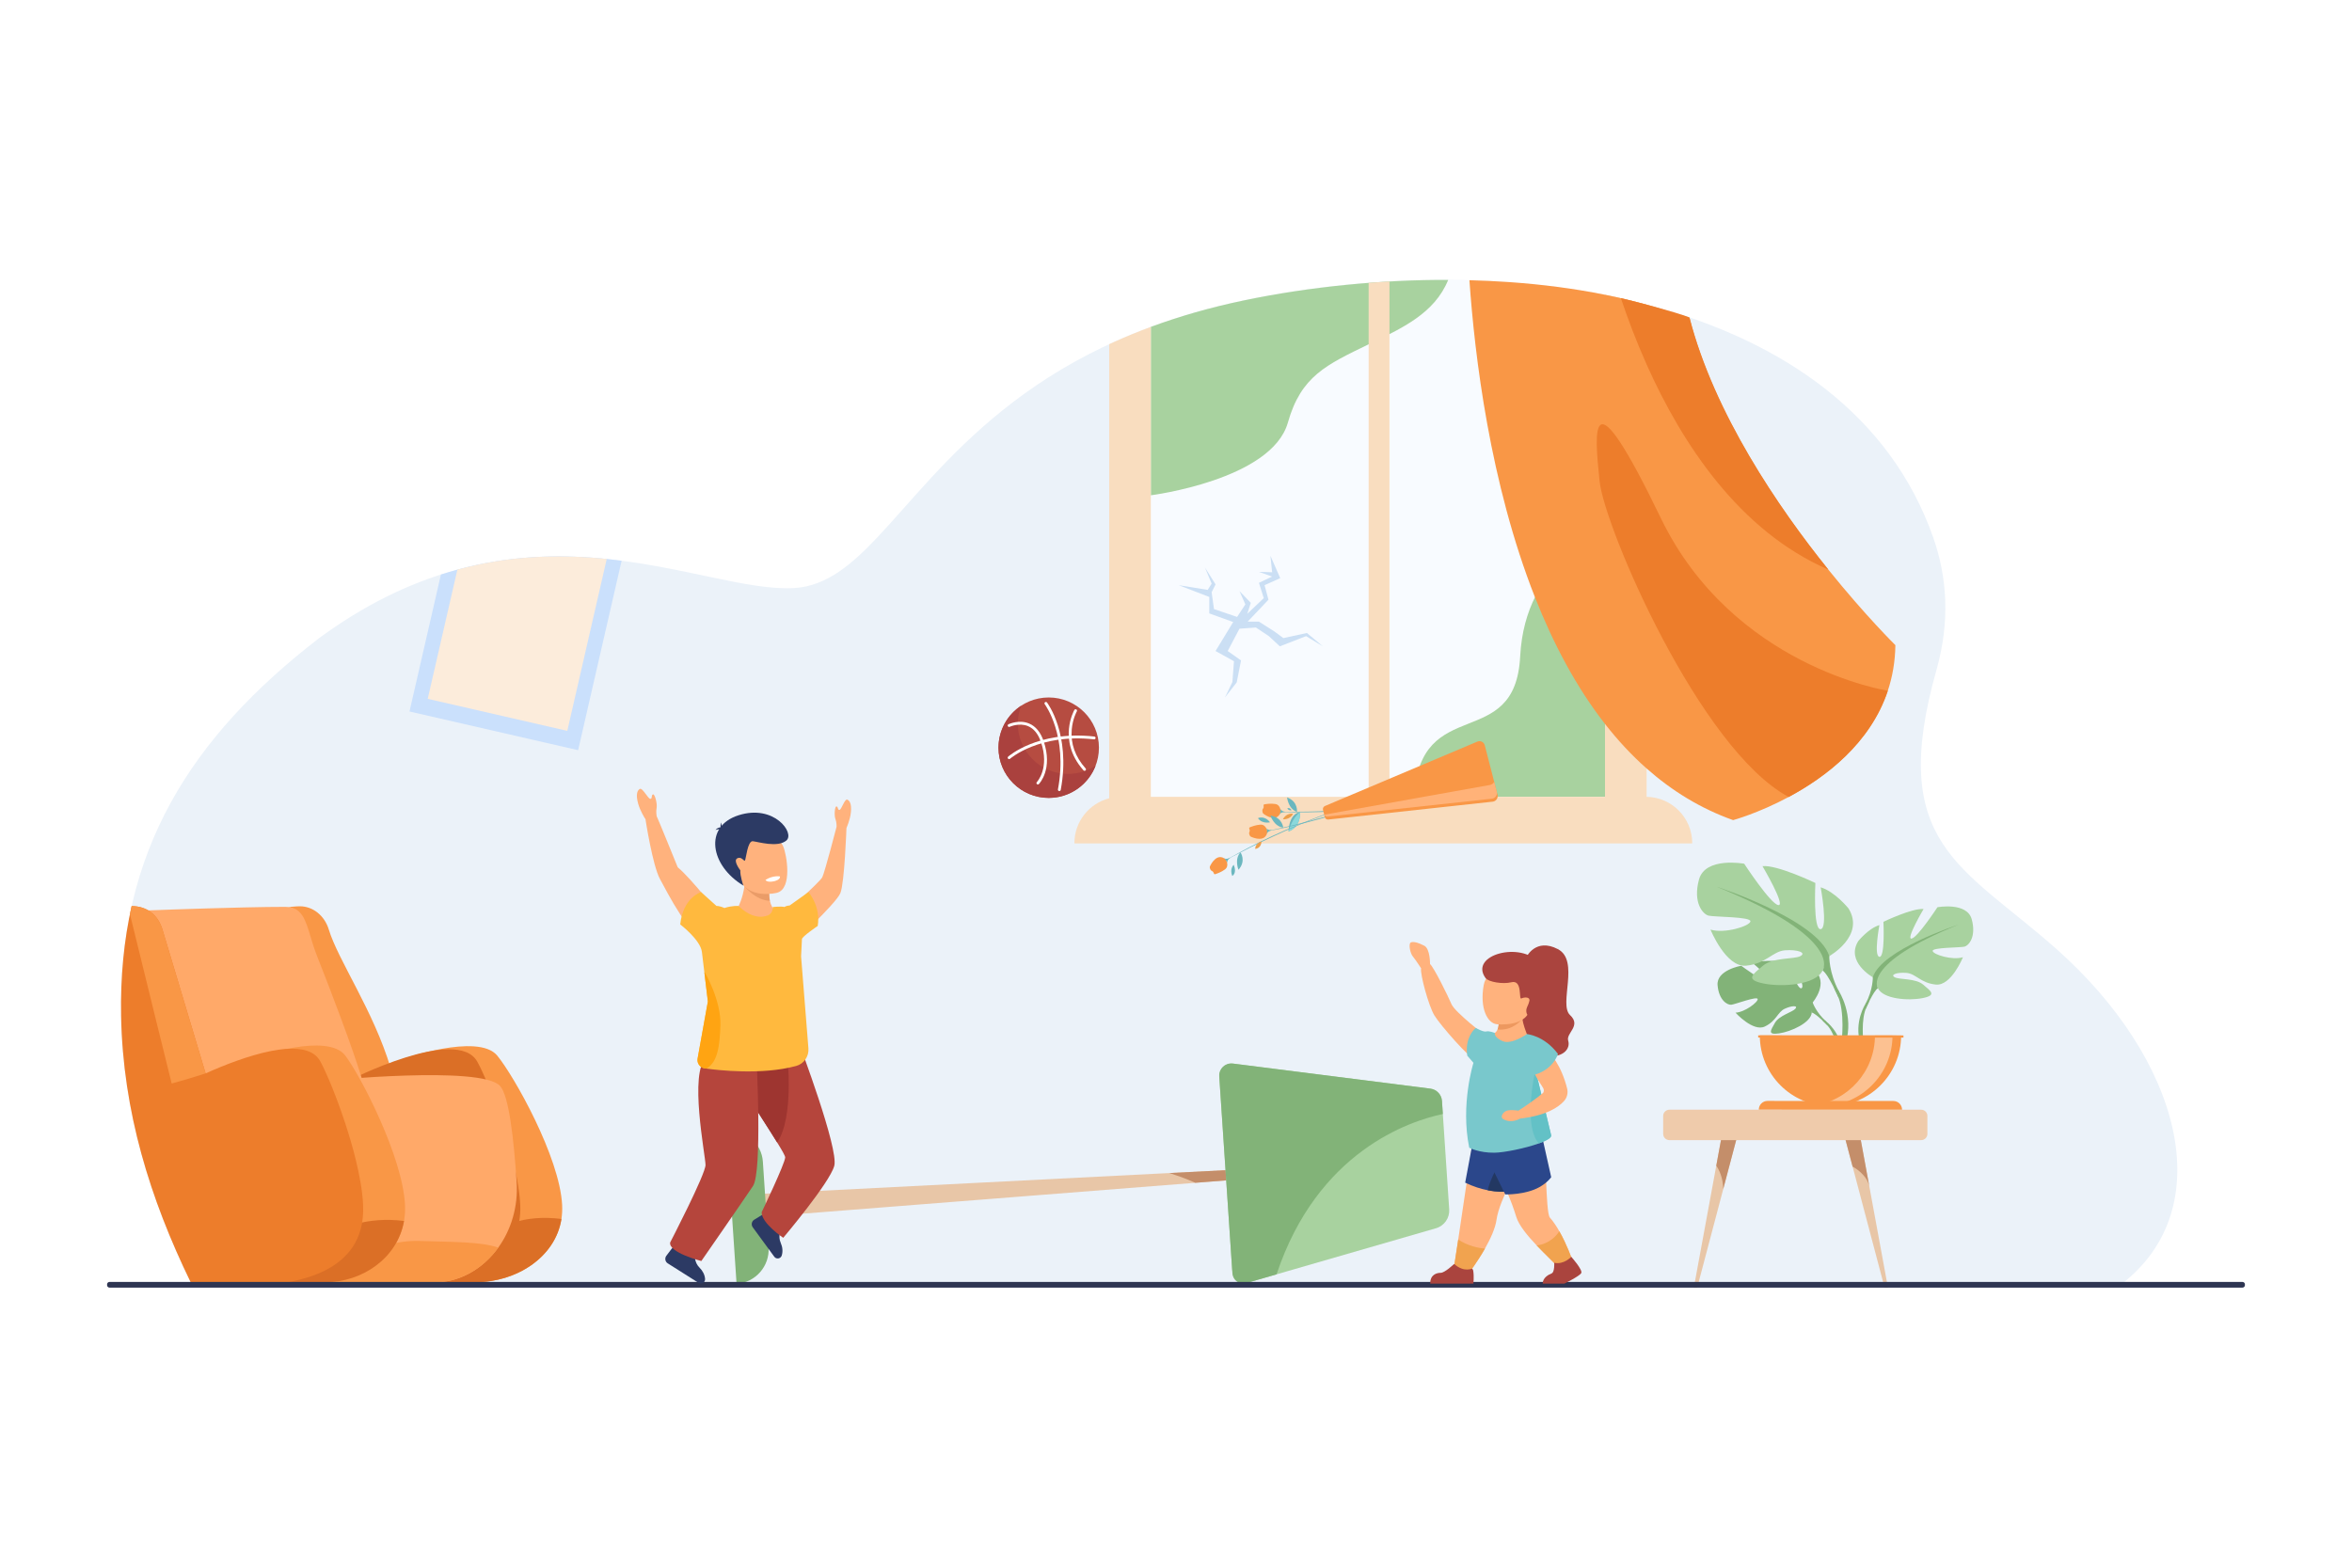 <?xml version="1.0" encoding="utf-8"?>
<!-- Generator: Adobe Illustrator 17.0.0, SVG Export Plug-In . SVG Version: 6.00 Build 0)  -->
<!DOCTYPE svg PUBLIC "-//W3C//DTD SVG 1.1//EN" "http://www.w3.org/Graphics/SVG/1.1/DTD/svg11.dtd">
<svg version="1.1" id="Layer_1" xmlns="http://www.w3.org/2000/svg" xmlns:xlink="http://www.w3.org/1999/xlink" x="0px" y="0px"
	 width="3000px" height="2000px" viewBox="0 0 3000 2000" enable-background="new 0 0 3000 2000" xml:space="preserve">
<rect fill="#FFFFFF" width="3000" height="2000"/>
<g>
	<path fill="#EBF2F9" d="M154.462,1296.468c2.344,121.107,36.688,232.438,88.905,339.713c0.759,1.588,1.179,2.736,1.179,2.736
		s2460.429,0.09,2460.559,0c127.9-97.563,76.553-287.887-82.914-428.938c-119.482-105.691-214.979-133.293-152.256-355.062
		c17.715-62.672,13.501-119.143-4.074-169.163c-110.436-314.461-549.669-371.668-879.856-302.396
		c-279.962,58.737-383.079,213.586-467.145,302.396c-31.903,33.801-64.267,61.742-104.962,64.399
		c-59.343,3.871-143.721-28.159-247.114-37.717c-130.896-12.05-246.85,18.705-359.815,101.717
		C243.521,940.164,150.435,1086.35,154.462,1296.468z"/>
	<g>
		<g>
			<path fill="#E8C6A7" d="M2353.215,1451.196l9.805,37.136c0,0,0,0,0.012,0.012l40.818,154.562h4.291l-23.591-128.231
				c-0.022-0.127-0.058-0.253-0.08-0.392l-11.669-63.42L2353.215,1451.196z"/>
		</g>
		<path fill="#C48E6A" d="M2353.215,1451.196l9.805,37.136c0,0,0,0,0.012,0.012c0.563,0.276,18.412,9.506,21.438,25.938
			l-11.669-63.42L2353.215,1451.196z"/>
		<g>
			<path fill="#E8C6A7" d="M2160.459,1642.905h4.292l33.258-125.907c0-0.012,0-0.012,0-0.022l7.561-28.632
				c0.012-0.012,0.012-0.012,0.012-0.012l9.804-37.136l-19.586-0.334l-6.675,36.262l-4.993,27.158
				c-0.023,0.139-0.059,0.265-0.081,0.392L2160.459,1642.905z"/>
		</g>
		<path fill="#C48E6A" d="M2189.124,1487.124c3.614,5.259,8.597,15.145,8.885,29.852l7.561-28.632
			c0.012-0.012,0.012-0.012,0.012-0.012l9.804-37.136l-19.586-0.334L2189.124,1487.124z"/>
		<path fill="#EFCBAB" d="M2129.311,1454.52h321.198c4.349,0,7.906-3.558,7.906-7.906v-22.989c0-4.348-3.558-7.906-7.906-7.906
			h-321.198c-4.349,0-7.907,3.559-7.907,7.906v22.989C2121.403,1450.962,2124.962,1454.52,2129.311,1454.52z"/>
	</g>
	<g>
		<path fill="#F99746" d="M430.764,1381.109c0,0-48.288-196.725-51.772-213.258c-1.552-7.368-6.339-10.032-11.16-10.717
			c8.487-0.868,14.662-0.934,14.662-0.934c16.707,0,31.556,11.958,36.918,29.731c11.693,38.764,57.009,103.655,78.822,176.465
			C497.13,1362.369,430.764,1381.109,430.764,1381.109z"/>
		<path fill="#F99746" d="M716.11,1555.084c-7.7,49.348-58.058,80.773-109.709,80.773H504.097l7.194-284.053
			c0,0,98.418-34.904,122.933-5.102c21.479,26.109,79.724,129.463,82.788,190.637
			C717.319,1543.479,717.001,1549.403,716.11,1555.084z"/>
		<path fill="#DB6F26" d="M444.539,1378.688c0,0,138.007-70.44,164.146-24.427c13.88,24.432,52.074,121.904,54.895,183.076
			c2.74,59.438-48.754,98.519-101.725,98.519h-94.08L444.539,1378.688z"/>
		<path fill="#FFA969" d="M470.486,1417.757c-1.162,5.986-12.336,11.542-28.918,16.456c-2.922,0.868-6.009,1.714-9.244,2.543
			c-56.435,14.413-156.395,22.46-165.922,18.21c-13.166-5.874-93.974-292.979-93.974-292.979s77.137-2.899,138.396-4.313
			c20.956-0.477,40.052-0.783,53.568-0.743c1.646,0.006,3.195,0.113,4.648,0.323c5.85,0.834,10.191,3.274,13.63,6.974
			c9.862,10.601,12.309,31.535,21.44,54.676c9.028,22.881,20.11,51.436,30.62,79.775c2.707,7.303,5.38,14.59,7.968,21.769
			c0.731,2.025,1.452,4.04,2.173,6.043C460.403,1369.953,472.365,1408.059,470.486,1417.757z"/>
		<path fill="#DB6F26" d="M716.11,1555.084c-7.7,49.348-58.058,80.773-109.709,80.773H556.22
			C589.683,1613.176,619.941,1543.275,716.11,1555.084z"/>
		<path fill="#FFA969" d="M635.552,1591.663c-19.748,27.438-50.04,45.023-83.781,44.479l-145.057,0.074l-69.498,0.033
			l78.191-257.523c0,0,197.911-19.69,222.312,6.566c11.332,12.189,17.693,67.393,21.257,123.038
			C660.986,1539.706,651.855,1569.038,635.552,1591.663z"/>
		<path fill="#F99746" d="M635.552,1591.663c-19.748,27.438-50.04,45.023-83.781,44.479l-145.057,0.074
			c17.069-14.329,70.752-54.988,128.231-53.064C578.515,1584.609,613.115,1583.985,635.552,1591.663z"/>
		<path fill="#F99746" d="M515.345,1557.666c-8.297,47.86-53.819,78.191-100.482,78.191h-94.08l7.359-287.627
			c0,0,89.763-31.33,112.309-1.527c19.753,26.109,73.316,129.463,76.137,190.637
			C516.912,1544.416,516.474,1551.203,515.345,1557.666z"/>
		<path fill="#DB6F26" d="M515.345,1557.666c-8.297,47.86-53.819,78.191-100.482,78.191h-75.286
			C374.817,1611.974,422.266,1545.977,515.345,1557.666z"/>
		<path fill="#ED7D2B" d="M463.14,1537.14c-0.799-17.396-4.444-37.737-9.577-58.498c0-0.01,0-0.01,0-0.02
			c-3.665-14.81-8.079-29.849-12.762-44.188c-6.911-21.21-14.41-40.912-20.86-56.141c-4.624-10.905-8.709-19.513-11.684-24.766
			c-7.261-12.792-23.098-16.606-42.211-15.438c-26.559,1.623-58.97,12.723-83.783,22.758c-8.844,3.583-14.504,6.122-19.992,8.559
			c-0.997-3.325-4.344-14.529-4.344-14.529c-20.281-67.875-39.773-132.765-50.698-169.063
			c-5.441-18.047-19.192-29.803-39.318-29.836c-9.798,43.57-14.413,90.195-13.449,140.491
			c2.344,121.107,36.688,232.438,88.905,339.713c0.759,1.588,1.179,2.736,1.179,2.736s38.606,0.001,106.139,0.004
			C366.199,1634.63,467.45,1629.128,463.14,1537.14z"/>
		<path fill="#F99746" d="M257.927,1354.876c-20.281-67.875-39.773-132.765-50.698-169.063
			c-5.441-18.047-19.192-29.803-39.318-29.836c-0.759,3.375-1.476,6.775-2.172,10.187c16.098,66.313,53.248,216.151,53.248,216.151
			c25.178-7.194,17.15-4.643,43.284-12.909C260.979,1365.088,257.927,1354.876,257.927,1354.876z"/>
	</g>
	<g>
		<g>
			<path fill="#F8FBFF" d="M1421.595,435.984v606.948h678.708V388.71c-56.244-15.705-116.936-24.739-175.204-28.82
				c-112.191-7.776-231.811,0.96-339.095,23.467C1524.069,396.353,1469.812,414.237,1421.595,435.984z"/>
			<path fill="#A8D29F" d="M1467.891,417.031v214.849c0,0,154.113-19.523,174.824-92.8c16.737-59.257,49.111-73.717,103.006-99.83
				c42.318-20.449,83.874-39.044,101.458-82.145c-82.85-0.468-176.132,8.412-261.174,26.253
				c-43.409,9.107-82.584,20.521-118.084,33.663C1467.911,417.031,1467.901,417.031,1467.891,417.031z"/>
			<path fill="#A8D29F" d="M2047.199,679.264c0,0-101.824,34.247-108.196,158.101c-6.372,123.855-127.437,46.535-135.401,179.18
				h243.598V679.264z"/>
			<path fill="#F9DDBF" d="M1414.795,1018.409V439.09c2.247-1.039,4.514-2.077,6.8-3.106c14.68-6.621,30.068-12.952,46.205-18.923
				c0.04-0.01,0.07-0.02,0.091-0.03v599.514h277.83V360.869c8.817-0.689,17.665-1.278,26.553-1.767v657.443h274.925V376.038
				c6.811,1.368,13.571,2.816,20.262,4.354c11.124,2.546,22.079,5.313,32.844,8.318v627.861c32.2,0.556,58.138,26.815,58.138,59.148
				l0,0c0,0.165-0.135,0.299-0.299,0.299h-787.431c-0.165,0-0.299-0.134-0.299-0.299l0,0
				C1370.413,1048.146,1389.272,1024.978,1414.795,1018.409z"/>
		</g>
		<path fill="#F99746" d="M1874.271,357.484c6.62,95.646,26.124,258.807,83.572,404.433c23.108,58.568,52.347,114.3,89.355,161.663
			c16.167,20.701,33.823,39.805,53.105,56.841c32.075,28.37,68.634,51.028,110.305,65.857c0,0,32.036-8.668,70.901-29.529
			c47.033-25.234,104.084-68.333,126.433-135.54c5.882-17.675,9.366-37.018,9.637-58.148c0,0-37.878-37.198-85.53-96.385
			c-63.9-79.349-145.387-198.222-176.723-319.941c-35.04-13.39-72.114-23.462-108.128-30.697
			c-39.265-7.929-80.317-13.222-122.099-16.147C1908.906,358.768,1891.211,357.901,1874.271,357.484z"/>
		<path fill="#ED7D2B" d="M2040.338,614.154c6.222,59.067,127.721,341.9,241.172,402.595
			c47.033-25.234,104.084-68.333,126.433-135.54c0,0-197.853-30.327-289.724-220.59
			C2026.357,470.356,2033.478,549.045,2040.338,614.154z"/>
		<path fill="#ED7D2B" d="M2067.46,380.392c8.728,26.073,19.572,54.903,32.844,84.631
			c45.087,101.008,118.214,212.422,231.745,261.653c-63.9-79.349-145.793-200.048-177.129-321.768
			C2136.072,397.706,2085.534,384.529,2067.46,380.392z"/>
	</g>
	<g>
		<g>
			<path fill="#82B378" d="M2312.061,1278.897c0,0,21.957-25.589,1.375-41.86c0,0-15.035-9.112-27.3-8.38
				c0,0,17.362,29.147,11.739,32.044c-5.623,2.896-17.005-33.874-17.005-33.874s-34.225-3.337-45.237,1.952
				c0,0,29.247,23.958,23.084,25.38c-6.163,1.423-37.756-22.095-37.756-22.095s-31.857,5.405-30.168,24.839
				c1.688,19.433,12.662,25.439,17.486,24.925s33.05-11.273,33.662-7.32c0.613,3.954-16.381,16.863-28.275,17.462
				c0,0,22.445,24.778,37.375,17.638c14.93-7.14,16.21-18.471,25.516-22.715c9.307-4.245,17.249-4.231,13.405,0.101
				c-3.843,4.333-20.685,8.536-26.01,17.946c-5.325,9.408-10.103,15.754,5.341,13.438s40.551-13.603,41.66-26.542
				C2312.061,1278.897,2312.061,1278.897,2312.061,1278.897z"/>
			<g>
				<path fill="#82B378" d="M2206.444,1257.435c0,0,86.522-3.29,105.616,21.463c0,0,4.221,12.657,17.217,24.188l2.024,5.524
					c0,0-14.984-15.815-20.349-16.774C2310.953,1291.836,2319.357,1261.186,2206.444,1257.435z"/>
				<path fill="#82B378" d="M2329.277,1303.086c0,0,18.564,13.744,19.842,38.283l-3.371,0.301c0,0-5.918-25.377-16.634-35.305
					C2318.399,1296.437,2329.277,1303.086,2329.277,1303.086z"/>
			</g>
		</g>
		<g>
			<path fill="#A8D29F" d="M2388.8,1246.74c0,0-34.897-19.564-18.595-46.086c0,0,13.041-16.282,27.006-20.464
				c0,0-7.467,39.557-0.021,40.491s5.142-44.678,5.142-44.678s36.777-17.667,51.205-16.264c0,0-22.826,38.618-15.379,37.691
				c7.447-0.928,33.065-40.01,33.065-40.01s37.702-6.962,43.742,15.38c6.039,22.344-3.74,33.509-9.327,34.902
				c-5.585,1.394-41.422,0.911-40.494,5.564c0.929,4.655,25.127,12.113,38.626,7.932c0,0-14.912,36.761-34.458,34.89
				c-19.547-1.872-25.592-13.976-37.691-14.912c-12.102-0.938-20.945,2.316-14.896,5.578c6.049,3.261,26.528,1.08,36.298,9.395
				s17.679,13.438-0.474,17.151c-18.154,3.715-50.731,1.37-57.24-12.595C2388.8,1246.74,2388.8,1246.74,2388.8,1246.74z"/>
			<g>
				<path fill="#82B378" d="M2497.741,1179.775c0,0-97.754,31.599-108.941,66.965c0,0,0.457,15.825-9.326,33.972l-0.003,6.98
					c0,0,10.251-23.73,15.838-26.985C2395.309,1260.707,2373.449,1229.978,2497.741,1179.775z"/>
				<path fill="#82B378" d="M2379.474,1280.712c0,0-15.084,22.882-6.505,50.748l3.878-1.04c0,0-3.749-30.689,4.145-46.121
					C2388.886,1268.868,2379.474,1280.712,2379.474,1280.712z"/>
			</g>
		</g>
		<g>
			<path fill="#A8D29F" d="M2333.279,1219.754c0,0,46.026-25.744,24.571-60.725c0,0-17.168-21.482-35.57-27.013
				c0,0,9.79,52.153-0.026,53.376c-9.817,1.222-6.72-58.901-6.72-58.901s-48.455-23.337-67.476-21.507
				c0,0,30.037,50.938,20.222,49.705s-43.533-52.784-43.533-52.784s-49.69-9.228-57.68,20.218
				c-7.991,29.444,4.886,44.175,12.247,46.019c7.36,1.845,54.602,1.255,53.371,7.39c-1.229,6.134-33.137,15.934-50.927,10.404
				c0,0,19.608,48.477,45.377,46.035c25.769-2.44,33.752-18.388,49.704-19.606s27.607,3.081,19.629,7.372
				c-7.978,4.29-34.971,1.39-47.859,12.336c-12.89,10.947-23.323,17.689,0.602,22.61c23.924,4.92,66.872,1.874,75.471-16.527
				C2333.279,1219.754,2333.279,1219.754,2333.279,1219.754z"/>
			<g>
				<path fill="#82B378" d="M2189.763,1131.336c0,0,128.815,41.784,143.517,88.418c0,0-0.623,20.859,12.248,44.793l-0.005,9.203
					c0,0-13.481-31.296-20.841-35.595C2324.682,1238.155,2353.536,1197.678,2189.763,1131.336z"/>
				<path fill="#82B378" d="M2345.527,1264.547c0,0,19.854,30.182,8.508,66.903l-5.111-1.375c0,0,4.982-40.45-5.402-60.802
					C2333.137,1248.923,2345.527,1264.547,2345.527,1264.547z"/>
			</g>
		</g>
		<path fill="#F99746" d="M2334.734,1411.086c-49.779-0.025-90.113-40.399-90.088-90.179l180.266,0.092
			C2424.887,1370.777,2384.513,1411.11,2334.734,1411.086z"/>
		<path fill="#FCC191" d="M2312.555,1410.385c3.666,0.461,7.404,0.693,11.198,0.695c49.778,0.025,90.149-40.311,90.174-90.088
			l-22.392-0.012C2391.512,1366.97,2357.053,1404.894,2312.555,1410.385z"/>
		<path fill="#F99746" d="M2243.354,1415.626l182.755,0.092l0,0c0.004-6.141-4.973-11.122-11.114-11.125l-160.515-0.081
			C2248.338,1404.51,2243.357,1409.484,2243.354,1415.626L2243.354,1415.626z"/>
		
			<rect x="2242.597" y="1320.953" transform="matrix(-1 -5.058368e-004 5.058368e-004 -1 4669.803 2645.852)" fill="#F99746" width="185.278" height="2.765"/>
	</g>
	<g>
		<g>
			<path fill="#E8C6A7" d="M1670.397,1487.417l-178.851,9.101l-543.902,27.685c-7.797,0.396-13.75,7.099-13.227,14.88l0.075,1.217
				c0.556,8.268,7.754,14.484,16.015,13.834l574.098-45.166l146.464-11.525L1670.397,1487.417z"/>
		</g>
		<path fill="#82B378" d="M926.451,1442.683l13.044,195.127l0,0c24.172-1.616,42.457-22.521,40.841-46.692l-7.296-109.144
			c-1.559-23.316-21.723-40.953-45.038-39.396L926.451,1442.683z"/>
		<path fill="#C48E6A" d="M1670.397,1487.417l-178.851,9.101c19.47,6.086,33.058,12.449,33.058,12.449l146.464-11.525
			L1670.397,1487.417z"/>
		<path fill="#A8D29F" d="M1555.244,1374.258l16.393,245.235c0.763,11.414,11.877,19.202,22.865,16.024l33.787-9.77l203.271-58.767
			c10.611-3.068,17.652-13.114,16.915-24.136l-8.13-121.635l-1.131-16.939c-0.53-7.937-6.605-14.387-14.496-15.389l-251.142-31.896
			C1563.393,1355.691,1554.56,1364.015,1555.244,1374.258z"/>
		<path fill="#82B378" d="M1555.159,1372.979l16.821,251.666c0.587,8.766,9.122,14.748,17.563,12.308l38.746-11.204
			c52.291-157.077,169.821-195.601,212.056-204.537l-1.103-16.52c-0.546-8.18-6.809-14.828-14.942-15.861l-251.995-32.006
			C1562.78,1355.615,1554.519,1363.398,1555.159,1372.979z"/>
	</g>
	<g>
		<path fill="#CAE0FC" d="M562.39,732.968c7.051-2.277,14.051-4.354,21.001-6.241c65.658-17.885,127.202-19.463,183.393-14.29
			c2.377,0.22,4.753,0.449,7.11,0.699c6.401,0.649,12.723,1.388,18.974,2.207l-55.463,241.711l-215.098-49.352L562.39,732.968z"/>
		<path fill="#FCECDB" d="M545.564,891.565l178.03,40.843l50.3-219.272c-2.357-0.25-4.733-0.479-7.11-0.699
			c-56.19-5.173-117.734-3.595-183.393,14.29L545.564,891.565z"/>
	</g>
	<path fill="#2E3552" d="M139.665,1642.683h2720.669c1.699,0,3.09-1.391,3.09-3.09v-1.054c0-1.699-1.391-3.09-3.09-3.09H139.665
		c-1.699,0-3.089,1.391-3.089,3.09v1.054C136.576,1641.292,137.965,1642.683,139.665,1642.683z"/>
	<g>
		<g>
			<path fill="#6BB7BF" d="M1851.02,1013.385c0,0,2.892-21.588-20.619-30.338C1830.4,983.047,1832.39,1006.579,1851.02,1013.385z"/>
			<path fill="#6BB7BF" d="M1843.197,1016.869c0,0-6.629,3.171-4.757,11.424C1838.44,1028.293,1844.717,1023.386,1843.197,1016.869z
				"/>
			<path fill="#6BB7BF" d="M1801.262,1023.289c0,0-1.43-9.733-12.728-10.608C1788.534,1012.681,1792.326,1022.651,1801.262,1023.289
				z"/>
			<g>
				<path fill="#6BB7BF" d="M1658.198,1036.208c0.831,20.174-14.722,24.531-14.722,24.531
					C1644.783,1036.389,1658.198,1036.208,1658.198,1036.208z"/>
				<path fill="#6BB7BF" d="M1654.294,1035.814c0,0,1.765-13.177-12.586-18.518
					C1641.708,1017.297,1642.922,1031.661,1654.294,1035.814z"/>
				<g>
					<path fill="#6BB7BF" d="M1896.788,1001.184l3.479,1.736c0.528,0.264,0.442,1.045-0.129,1.191
						c-80.528,20.621-154.677,28.844-199.084,31.143c-48.465,2.508-78.139,0.028-78.434,0.003l0,0
						c0.293,0.025,30.165,1.461,78.489-1.043c44.481-2.305,102.255-6.715,194.485-33.155
						C1895.992,1000.945,1896.42,1001,1896.788,1001.184z"/>
				</g>
				<path fill="#F99746" d="M1611.692,1038.25c3.237,2.416,16.69,11.398,21.823-2.006c0,0,0.512-9.39-6.919-10.54
					c-5.669-0.878-11.515-0.004-13.965,0.46c-0.638,0.121-1.048,0.73-0.943,1.371c0.11,0.685,0.192,1.613,0.076,2.595
					c-0.141,1.183-1.622,2.146-1.604,3.689c0.011,0.968,0.059,1.942,0.425,2.978
					C1610.792,1037.382,1611.194,1037.878,1611.692,1038.25z"/>
				<path fill="#6BB7BF" d="M1631.396,1040.079c0,0,1.88-4.17,6.636-4.034l1.647-0.387c0,0-4.332,0.135-6.692-3.777
					C1632.987,1031.881,1634.397,1035.594,1631.396,1040.079z"/>
				<path fill="#8AD8DB" d="M1658.198,1036.208c0.831,20.174-14.722,24.531-14.722,24.531S1647.887,1043.451,1658.198,1036.208z"/>
			</g>
			<g>
				<path fill="#6BB7BF" d="M1582.224,1087.337c0,0,7.702,10.836-2.507,22.25
					C1579.717,1109.587,1574.098,1096.312,1582.224,1087.337z"/>
				<g>
					<path fill="#6BB7BF" d="M1812.916,1004.973l2.27-3.158c0.344-0.479-0.097-1.13-0.67-0.994
						c-80.859,19.283-150.296,46.561-190.657,65.222c-45.506,21.039-77.395,41.69-69.398,36.547l0,0
						c0.247-0.159,26.009-15.35,69.933-35.653c40.43-18.69,93.602-41.711,187.526-61.297
						C1812.322,1005.555,1812.675,1005.308,1812.916,1004.973z"/>
				</g>
				<path fill="#F99746" d="M1543.396,1105.036c1.737-3.646,9.455-17.864,20.243-8.396c0,0,4.828,8.069-1.209,12.55
					c-4.607,3.42-10.187,5.369-12.571,6.102c-0.62,0.19-1.267-0.158-1.474-0.773c-0.221-0.657-0.582-1.518-1.142-2.332
					c-0.676-0.98-2.435-1.143-3.139-2.518c-0.441-0.86-0.854-1.745-1.012-2.831
					C1543.003,1106.223,1543.128,1105.597,1543.396,1105.036z"/>
				<path fill="#6BB7BF" d="M1559.977,1094.234c0,0,3.607,2.814,7.752,0.477l1.638-0.425c0,0-3.896,1.899-4.161,6.461
					C1565.205,1100.747,1564.723,1096.804,1559.977,1094.234z"/>
			</g>
			<g>
				<path fill="#6BB7BF" d="M1636.813,1055.876c0,0-1.151-13.244-16.321-15.327
					C1620.491,1040.549,1624.809,1054.303,1636.813,1055.876z"/>
				<g>
					<path fill="#6BB7BF" d="M1865.918,969.197l3.775,0.936c0.573,0.142,0.66,0.924,0.134,1.191
						c-74.095,37.686-144.664,61.88-187.501,73.807c-46.752,13.017-76.253,17.068-76.545,17.108l0,0
						c0.291-0.04,29.757-5.152,76.373-18.135c42.908-11.949,98.329-28.852,182.573-74.769
						C1865.089,969.138,1865.519,969.099,1865.918,969.197z"/>
				</g>
				<path fill="#F99746" d="M1595.768,1067.543c3.686,1.652,18.774,7.484,20.86-6.716c0,0-1.548-9.275-9.05-8.778
					c-5.726,0.38-11.238,2.508-13.529,3.494c-0.597,0.257-0.863,0.941-0.622,1.544c0.258,0.645,0.54,1.533,0.64,2.517
					c0.121,1.185-1.114,2.448-0.76,3.95c0.222,0.942,0.48,1.883,1.063,2.813C1594.7,1066.893,1595.2,1067.289,1595.768,1067.543z"/>
				<path fill="#6BB7BF" d="M1615.396,1065.032c0,0,0.926-4.481,5.596-5.385l1.523-0.737c0,0-4.198,1.077-7.354-2.227
					C1615.161,1056.684,1617.347,1060,1615.396,1065.032z"/>
			</g>
			<path fill="#6BB7BF" d="M1619.972,1049.047c0,0-10.053,2.593-15.44-5.257C1604.531,1043.79,1612.425,1039.72,1619.972,1049.047z"
				/>
			<path fill="#ED9F4A" d="M1609.064,1073.559c0,0-7.737,1.724-8.119,9.39C1600.945,1082.948,1608.527,1082.814,1609.064,1073.559z"
				/>
			<path fill="#ED9F4A" d="M1649.208,1038.375c0.156-0.314-8.417-1.774-12.786,6.822
				C1636.422,1045.197,1645.401,1046.004,1649.208,1038.375z"/>
			<path fill="#6BB7BF" d="M1647.344,1033.623c0.104,0.182-3.811,1.042-5.302-2.456
				C1642.042,1031.167,1645.108,1029.719,1647.344,1033.623z"/>
			<path fill="#6BB7BF" d="M1573.663,1103.274c0,0-5.567,4.712-1.927,14.257C1571.736,1117.531,1578.178,1114.297,1573.663,1103.274
				z"/>
		</g>
		<path fill="#F99746" d="M1893.841,950.798l16.254,63.021c1.092,4.234-1.825,8.452-6.172,8.925l-209.749,22.811
			c-1.958,0.212-3.774-1.044-4.267-2.95l-2.415-9.366c-0.523-2.029,0.519-4.137,2.45-4.954l194.424-82.171
			C1888.292,944.454,1892.776,946.67,1893.841,950.798z"/>
		<g>
			<path fill="#FFB278" d="M1900.378,1001.435l-211.269,37.88c0.657,1.619,2.309,2.646,4.088,2.453l209.748-22.81
				c4.348-0.473,7.265-4.69,6.173-8.925l-3.249-12.597C1904.827,999.437,1902.86,1000.991,1900.378,1001.435z"/>
		</g>
	</g>
	<g>
		<path fill="#FFB27D" d="M989.871,1163.052l-39.73,20.306l-7.96-27.563c0,0,5.062-9.538,7.35-25.164
			c0.958-6.57,1.433-14.217,0.822-22.688l32.371,16.575c0,0-0.771,2.992-1.289,7.41c-0.551,4.772-0.796,11.208,0.56,17.321
			C983.165,1154.497,985.513,1159.508,989.871,1163.052z"/>
		<path fill="#FFB27D" d="M1080.682,1020.133c-3.279-1.262-7.315,12.611-9.837,13.115c-2.523,0.504-1.514-3.782-3.769-4.455
			c-2.256-0.671-3.294,11.266-1.528,15.861c1.766,4.598,1.516,10.061,1.516,10.061s-15.005,57.959-18.236,64.444
			c-3.229,6.485-56.124,53.67-56.124,53.67l11.633,37.58c0,0,62.306-57.571,67.617-71.11c5.311-13.539,7.715-83.043,7.715-83.043
			s4.658-10.018,5.667-20.107C1086.347,1026.06,1083.96,1021.394,1080.682,1020.133z"/>
		<path fill="#FFB27D" d="M918.951,1168.657c0,0-36.667-47.477-54.512-62.211c0,0-24.409-60.185-26.391-64.15
			c-0.093-0.187-0.217-0.34-0.356-0.479c-0.263-1.386-1.094-6.424-0.18-11.059c1.072-5.434-2.377-18.463-4.747-17.285
			c-2.371,1.18-0.427,5.737-3.318,5.664c-2.893-0.073-10.037-14.672-13.428-12.643c-3.391,2.029-5.136,7.659-2.076,18.648
			c2.554,9.167,7.899,17.767,9.605,20.372c-0.1,0.056-0.155,0.088-0.155,0.088s8.964,58.504,18.419,75.846
			c9.454,17.344,38.772,75.548,59.464,77.708C921.969,1201.316,918.951,1168.657,918.951,1168.657z"/>
		<path fill="#2C3A64" d="M886.335,1601.524c0,0-0.821,9.046,5.866,15.642c4.211,4.155,6.786,9.344,7.134,14.556
			c0.294,4.404-4.515,7.296-8.245,4.936l-39.367-24.905c-3.352-2.12-4.138-6.668-1.693-9.791c2.139-2.73,4.594-5.933,6.374-8.453
			c3.889-5.502,12.477-6.476,12.477-6.476L886.335,1601.524z"/>
		<path fill="#2C3A64" d="M996.09,1568.874c0,0-4.083,8.114-0.28,16.704c2.395,5.41,2.887,11.181,1.299,16.157
			c-1.342,4.204-6.875,5.131-9.481,1.567l-27.488-37.607c-2.342-3.203-1.404-7.723,2.016-9.73c2.991-1.756,6.449-3.836,9.031-5.525
			c5.634-3.692,13.982-1.449,13.982-1.449L996.09,1568.874z"/>
		<path fill="#B5453C" d="M1064.134,1487.315c-5.846,21.707-65.112,91.827-65.112,91.827s-27.553-18.366-27.553-32.562
			c0,0,30.057-62.607,30.057-70.12c0-1.784-4.062-8.94-10.219-18.925c-10.618-17.226-27.468-42.888-40.492-64.026
			c-11.177-18.16-19.527-32.97-18.645-36.204c2.503-9.177,87.41-25.243,87.41-25.243S1069.969,1465.607,1064.134,1487.315z"/>
		<path fill="#9E3530" d="M991.307,1457.536c-10.618-17.226-27.468-42.888-40.492-64.026c1.59-26.478,9.069-49.637,23.264-49.637
			c35.463,0,30.091,2.687,30.091,2.687S1013.336,1424.89,991.307,1457.536z"/>
		<path fill="#B5453C" d="M964.856,1349.246c0,0,7.749,145.612-4.45,163.881c-12.199,18.271-65.849,95.643-65.849,95.643
			s-41.978-10.746-39.762-23.641c0,0,45.158-87.14,45.106-98.96c-0.052-11.821-21.465-118.653,1.103-136.923
			S964.856,1349.246,964.856,1349.246z"/>
		<path fill="#FFB93E" d="M1022.886,1198.054c0.221-3.305,20.114-16.742,20.114-16.742c4.185-25.118-11.799-43.204-11.799-43.204
			l-23.956,17.042c-4.627,0.274-6.61,1.96-6.61,1.96c-3.966-1.069-15.035,0-15.035,0c0.175,5.712-2.1,10.924-12.123,12.236
			c-13.336,1.737-25.26-7.361-31.296-13.549c0,0-8.078-0.702-18.212,2.603c0,0-4.907-2.51-10.136-2.665l-19.61-17.627
			c0,0-22.974,6.633-26.598,41.257c0,0,25.792,19.628,27.655,35.136l0,0l0.706,5.876l2.5,20.823l4.398,36.52l-13.098,72.742
			c-0.112,0.636-0.174,1.273-0.174,1.898c0,4.861,3.324,9.236,8.211,10.411c0,0,1.125,0.188,3.199,0.476
			c13.886,1.949,70.253,8.674,114.447-3.325c9.936-2.7,16.486-12.186,15.661-22.459l-9.351-117.341l0,0
			C1021.78,1220.121,1022.667,1201.359,1022.886,1198.054z"/>
		<path fill="#FFA412" d="M918.908,1308.327c-0.875,25.373-3.362,46.882-17.885,54.919c-2.075-0.287-3.199-0.476-3.199-0.476
			c-4.888-1.175-8.211-5.55-8.211-10.411c0-0.625,0.061-1.263,0.174-1.898l13.098-72.742l-4.398-36.52
			c0.212-0.638,0.324-0.976,0.324-0.976S920.02,1275.832,918.908,1308.327z"/>
		<path fill="#EA9C68" d="M981.994,1149.249c-18.406-0.492-32.464-18.619-32.464-18.619l31.904,1.298
			C980.883,1136.7,980.638,1143.136,981.994,1149.249z"/>
		<g>
			<path fill="#FFB27D" d="M990.922,1138.993c0,0-36.716,9.694-49.381-19.503c-13.669-31.509,1.326-54.466,13.795-56.015
				c24.864-3.088,39.306,6.394,43.676,16.415C1003.38,1089.911,1011.183,1133.826,990.922,1138.993z"/>
			<path fill="#FFFFFF" d="M976.368,1122.557c0,0,1.537,3.787,11.222,1.66c0,0,8.133-1.782,7.21-6.063
				C994.799,1118.153,986.359,1116.316,976.368,1122.557z"/>
			<g>
				<path fill="#2C3A64" d="M948.095,1129.706c0,0-4.307-12.638-3.792-19.383c0,0-9.581-12.218-3.999-15.241
					c5.583-3.024,8.596,4.204,9.875,2.786c1.28-1.419,3.277-25.427,10.057-24.669c6.78,0.759,31.862,8.532,42.859-0.95
					c10.996-9.483-15.682-46.533-60.89-32.222C896.996,1054.338,906.227,1104.604,948.095,1129.706z"/>
				<path fill="#2C3A64" d="M919.902,1059.74c0,0-2.048-6.108,0.151-10.471c0,0,0.107,6.009,2.467,8.683
					C924.88,1060.627,919.902,1059.74,919.902,1059.74z"/>
				<path fill="#2C3A64" d="M920.843,1055.469c0,0-5.592-0.634-8.233,3.668c0,0,3.94-2.665,7.922,0.159L920.843,1055.469z"/>
			</g>
		</g>
	</g>
	<g>
		<path fill="#FFB27D" d="M1854.818,1615.003l18.418,9.547c0,0,11.019-14.353,20.859-31.688
			c6.886-12.139,13.213-25.751,14.761-36.902c3.762-27.08,32.429-71.582,29.446-79.162c-2.983-7.58-59.833-20.688-59.833-20.688
			s-11.113,76.085-18.503,125.27C1857.811,1595.73,1855.977,1607.794,1854.818,1615.003z"/>
		<path fill="#2B478B" d="M1868.848,1508.779c10.524,5.101,20.299,8.036,28.687,9.679c12.5,2.451,21.903,2.033,26.064,1.625
			c1.538-0.152,2.355-0.295,2.355-0.295s10.23-7.371,22.084-24.545c10.867-15.739,18.94-38.251,18.94-38.526l-86.809-8.454
			L1868.848,1508.779z"/>
		<path fill="#233862" d="M1897.534,1518.458c12.5,2.451,21.903,2.033,26.064,1.625l-9.756-37.9
			C1913.843,1482.183,1901.21,1501.921,1897.534,1518.458z"/>
		<path fill="#F1A34F" d="M1854.818,1615.003l18.418,9.547c0,0,11.019-14.353,20.859-31.688
			c-7.666-0.579-20.982-2.878-34.129-11.483C1857.811,1595.73,1855.977,1607.794,1854.818,1615.003z"/>
		<path fill="#FFB27D" d="M1896.669,1473.491c0,0,23.272,32.837,37.368,78.982c3.315,10.876,14.619,24.411,26.046,36.437
			c11.085,11.674,22.284,21.923,26.426,26.967l18.76-9.023c0,0-6.593-18.912-16.348-36.076c-3.619-6.383-7.665-12.52-11.987-17.354
			c-5.975-6.687-4.009-91.14-9.955-96.706C1961.023,1451.15,1896.669,1473.491,1896.669,1473.491z"/>
		<path fill="#2B478B" d="M1885.585,1453.943l34.354,69.836c0.199,0.028,25.606,0.791,43.649-9.311
			c10.346-5.792,14.989-12.643,14.989-12.643l-10.71-47.883H1885.585z"/>
		<path fill="#AA443E" d="M1947.122,1220.771c0,0,11.688-24.578,39.919-9.949c28.232,14.628,0.746,70.398,15.563,84.174
			c14.817,13.774-5.369,22.794-2.362,32.672c3.006,9.879-5.584,21.111-25.34,19.79c-19.757-1.321-40.561-0.257-49.485-17.539
			s-6.896-55.315-3.448-60.661C1925.416,1263.913,1947.122,1220.771,1947.122,1220.771z"/>
		<path fill="#FFB27D" d="M1949.471,1322.876l-0.094,0.053C1949.457,1322.969,1949.471,1322.876,1949.471,1322.876z"/>
		<path fill="#FFB27D" d="M1901.372,1351.896l48.005-28.968c-0.266-0.106-1.236-1.555-4.825-11.938
			c-1.529-4.427-2.34-8.269-2.738-11.313c-0.04-0.306-0.08-0.599-0.106-0.891c-0.492-4.427-0.134-6.979-0.134-6.979l-10.515,3.802
			l-19.449,7.046c0.226,4.933-0.466,8.402-1.516,10.782c-2.539,5.783-7.272,5.822-7.405,5.822L1901.372,1351.896z"/>
		<path fill="#ED985F" d="M1910.094,1313.438c18.798,1.595,29.38-10.662,31.72-13.76c0.346-0.452,0.518-0.705,0.518-0.705
			s-0.226-0.066-0.624-0.186c-1.529-0.452-5.677-1.701-10.648-3.178l-19.449,7.046
			C1911.835,1307.588,1911.144,1311.058,1910.094,1313.438z"/>
		<path fill="#FFB27D" d="M1909.151,1306.686c0,0,41.762,4.588,42.617-23.65c0.855-28.239,7.029-41.161-21.866-43.677
			c-28.896-2.517-35.721,7.891-37.423,17.445C1887.16,1286.65,1897.387,1305.42,1909.151,1306.686z"/>
		<path fill="#D35C2B" d="M1987.041,1210.822c0.583-1.305,0.998-2.155,0.998-2.155
			C1987.604,1209.271,1987.279,1210.002,1987.041,1210.822z"/>
		<path fill="#FFB27D" d="M1799.334,1202.432c1.585-0.924,4.358-0.792,7.924,0.132c2.64,0.793,5.678,1.981,8.847,3.697
			c0.265,0,0.396,0.133,0.66,0.265c7.475,4.065,7.266,23.095,7.263,23.359c4.786,3.905,23.113,41.077,27.381,51.248
			c4.275,10.188,44.319,40.954,44.319,40.954l-10.06,33.812c-11.957-6.077-48.368-47.94-55.968-60.289
			c-7.599-12.348-18.503-53.25-17.079-60.139c0.006-0.027,0.015-0.051,0.021-0.078c-0.146-0.246-1.022-1.719-2.348-3.646
			c-2.244-3.434-5.81-8.715-8.055-11.355c-1.717-1.981-3.169-5.811-3.829-9.376
			C1797.617,1207.054,1797.882,1203.225,1799.334,1202.432z"/>
		<path fill="#AA443E" d="M1927.657,1253.152c14.777-3.741,9.127,22.44,12.861,20.647c4.179-2.005,11.356-1.975,10.224,3.069
			s-2.768,6.849-3.62,9.998c-0.854,3.149,0.006,9.386,3.441,8.129c3.437-1.258,35.395-37.749,12.83-66.174
			c-22.565-28.426-89.852-10.914-68.663,18.818C1898.456,1252.869,1917.136,1255.816,1927.657,1253.152z"/>
		<path fill="#79C8CC" d="M1874.024,1464.24c0,0,12.548,6.658,32.306,6.345c12.585-0.19,39.314-5.661,56.498-11.864
			c9.793-3.523,16.489-7.295,15.683-10.458c-1.159-4.56-9.547-39.562-17.298-71.952c-7.086-29.617-13.64-57.05-13.64-57.05
			s-19.558,13.896-30.956,8.995c-11.399-4.91-9.937-10.448-9.937-10.448s-7.456-3.011-10.951-1.899
			c-3.496,1.102-13.422-4.521-13.422-4.521s-10.962,8.473-11.38,26.662c-0.066,2.688,0.095,5.604,0.57,8.729l7.912,9.119
			C1879.41,1355.897,1862.626,1408.814,1874.024,1464.24z"/>
		<path fill="#AA443E" d="M1824.317,1637.62h54.993c0,0,1.05-8.948-0.214-16.595c-0.151-0.931-0.637-1.767-1.358-2.508
			c-3.22,1.093-7.95,1.862-13.212-0.028c-4.313-1.548-7.505-3.903-9.728-6.051c-0.569,0.551-11.93,11.38-17.183,11.38
			C1832.23,1623.818,1824.004,1626.411,1824.317,1637.62z"/>
		<path fill="#F1A34F" d="M1960.083,1588.91c11.085,11.674,22.284,21.923,26.426,26.967l18.76-9.023c0,0-6.593-18.912-16.348-36.076
			C1985.568,1576.002,1976.763,1586.744,1960.083,1588.91z"/>
		<path fill="#AA443E" d="M1982.444,1611.027c0,0,0.686,11.939-3.294,13.522c-3.98,1.583-11.399,5.496-11.399,13.072h27.547
			c0,0,18.997-9.345,21.53-13.313s-12.656-20.914-12.656-20.914S1994.84,1613.715,1982.444,1611.027z"/>
		<path fill="#63C1C6" d="M1962.828,1458.721c9.793-3.523,16.489-7.295,15.683-10.458c-1.159-4.56-9.547-39.562-17.298-71.952
			c-2.289-4.199-3.742-6.707-3.742-6.707S1942.768,1436.836,1962.828,1458.721z"/>
		<path fill="#FFB27D" d="M1920.089,1417.829c4.337-2.837,14.867-1.167,16.545-0.877c5.958-3.519,23.079-15.398,31.186-22.351
			c1.776-1.523,1.702-4.723,0.419-6.681c-3.319-5.067-8.891-13.827-10.763-18.321c-2.732-6.558-20.771-43.586-10.389-46.563
			c0,0,37.15,7.865,51.802,65.617c1.434,5.653-0.049,11.684-3.955,16.014c-6.735,7.466-21.588,18.384-56.123,22.403
			c0,0-10.792,6.842-21.438,0.654C1913.977,1425.751,1915.371,1420.916,1920.089,1417.829z"/>
		<path fill="#79C8CC" d="M1947.568,1319.26c0,0,21.842,1.554,39.652,25.301c0,0-6.026,21.843-34.319,27.675
			C1952.901,1372.235,1935.463,1332.904,1947.568,1319.26z"/>
	</g>
	<g>
		<circle fill="#B64C41" cx="1337.645" cy="953.877" r="64.059"/>
		<path fill="#AA413E" d="M1302.486,900.336c-2.729,7.119-4.239,14.84-4.239,22.919c0,35.379,28.68,64.059,64.06,64.059
			c12.987,0,25.064-3.877,35.158-10.519c-9.223,24.055-32.52,41.141-59.82,41.141c-35.379,0-64.059-28.681-64.059-64.06
			C1273.586,931.485,1285.082,911.788,1302.486,900.336z"/>
		<path fill="#FFFFFF" d="M1351.181,1009.214c0.851,0,1.608-0.605,1.771-1.472c6.905-36.722,1.82-65.027-3.662-82.306
			c-5.967-18.806-13.503-28.782-13.821-29.198c-0.605-0.791-1.737-0.94-2.528-0.336c-0.792,0.604-0.943,1.736-0.339,2.529
			c0.299,0.392,29.717,39.967,16.803,108.645c-0.184,0.98,0.461,1.923,1.44,2.107
			C1350.958,1009.204,1351.07,1009.214,1351.181,1009.214z"/>
		<path fill="#FFFFFF" d="M1287.123,968.445c0.426,0,0.854-0.149,1.197-0.454c0.369-0.326,37.667-32.579,107.111-24.766
			c0.983,0.111,1.883-0.601,1.995-1.591c0.111-0.99-0.601-1.884-1.591-1.995c-37.132-4.181-64.986,2.979-81.813,9.72
			c-18.315,7.336-27.708,15.586-28.099,15.935c-0.744,0.662-0.811,1.801-0.149,2.546
			C1286.129,968.241,1286.625,968.445,1287.123,968.445z"/>
		<path fill="#FFFFFF" d="M1323.811,1000.794c0.47,0,0.939-0.183,1.293-0.546c0.749-0.77,18.208-19.252,6.043-54.777
			c-3.887-11.352-10.098-18.893-18.461-22.415c-12.79-5.385-25.792,0.66-26.338,0.921c-0.9,0.428-1.283,1.505-0.855,2.404
			c0.428,0.901,1.506,1.283,2.404,0.856c0.119-0.057,12.138-5.613,23.418-0.842c7.36,3.111,12.884,9.923,16.418,20.245
			c11.453,33.449-5.047,50.918-5.215,51.091c-0.695,0.714-0.68,1.856,0.034,2.551
			C1322.902,1000.623,1323.357,1000.794,1323.811,1000.794z"/>
		<path fill="#FFFFFF" d="M1383.359,983.35c0.428,0,0.858-0.151,1.202-0.459c0.743-0.664,0.807-1.805,0.142-2.548
			c-13.333-14.909-19.281-31.663-17.681-49.795c1.198-13.583,6.423-22.902,6.476-22.995c0.492-0.865,0.19-1.967-0.674-2.46
			c-0.866-0.493-1.966-0.193-2.46,0.671c-0.229,0.401-5.624,9.979-6.922,24.303c-1.198,13.219,1.051,33.089,18.572,52.681
			C1382.37,983.148,1382.863,983.35,1383.359,983.35z"/>
	</g>
	<polygon fill="#CBDFF4" points="1540.448,752.559 1545.448,744.559 1536.948,724.059 1550.448,745.559 1545.448,755.559 
		1548.448,777.059 1577.948,787.059 1588.448,771.059 1580.948,754.059 1595.403,769.059 1590.948,783.059 1611.948,763.059 
		1605.781,743.559 1622.621,735.559 1605.781,729.559 1622.621,730.059 1620.448,709.059 1632.948,737.559 1612.948,746.559 
		1617.948,765.059 1591.448,793.059 1605.781,793.059 1625.448,805.559 1636.948,814.059 1666.948,807.559 1687.357,824.559 
		1665.948,811.559 1632.448,824.559 1618.448,811.559 1601.948,800.559 1580.948,802.059 1565.948,830.559 1582.948,842.559 
		1577.448,870.559 1562.448,889.817 1571.948,870.059 1573.948,843.559 1550.448,830.559 1572.948,793.559 1542.448,782.559 
		1542.448,761.559 1503.448,746.559 	"/>
</g>
<g>
</g>
<g>
</g>
<g>
</g>
<g>
</g>
<g>
</g>
<g>
</g>
</svg>
